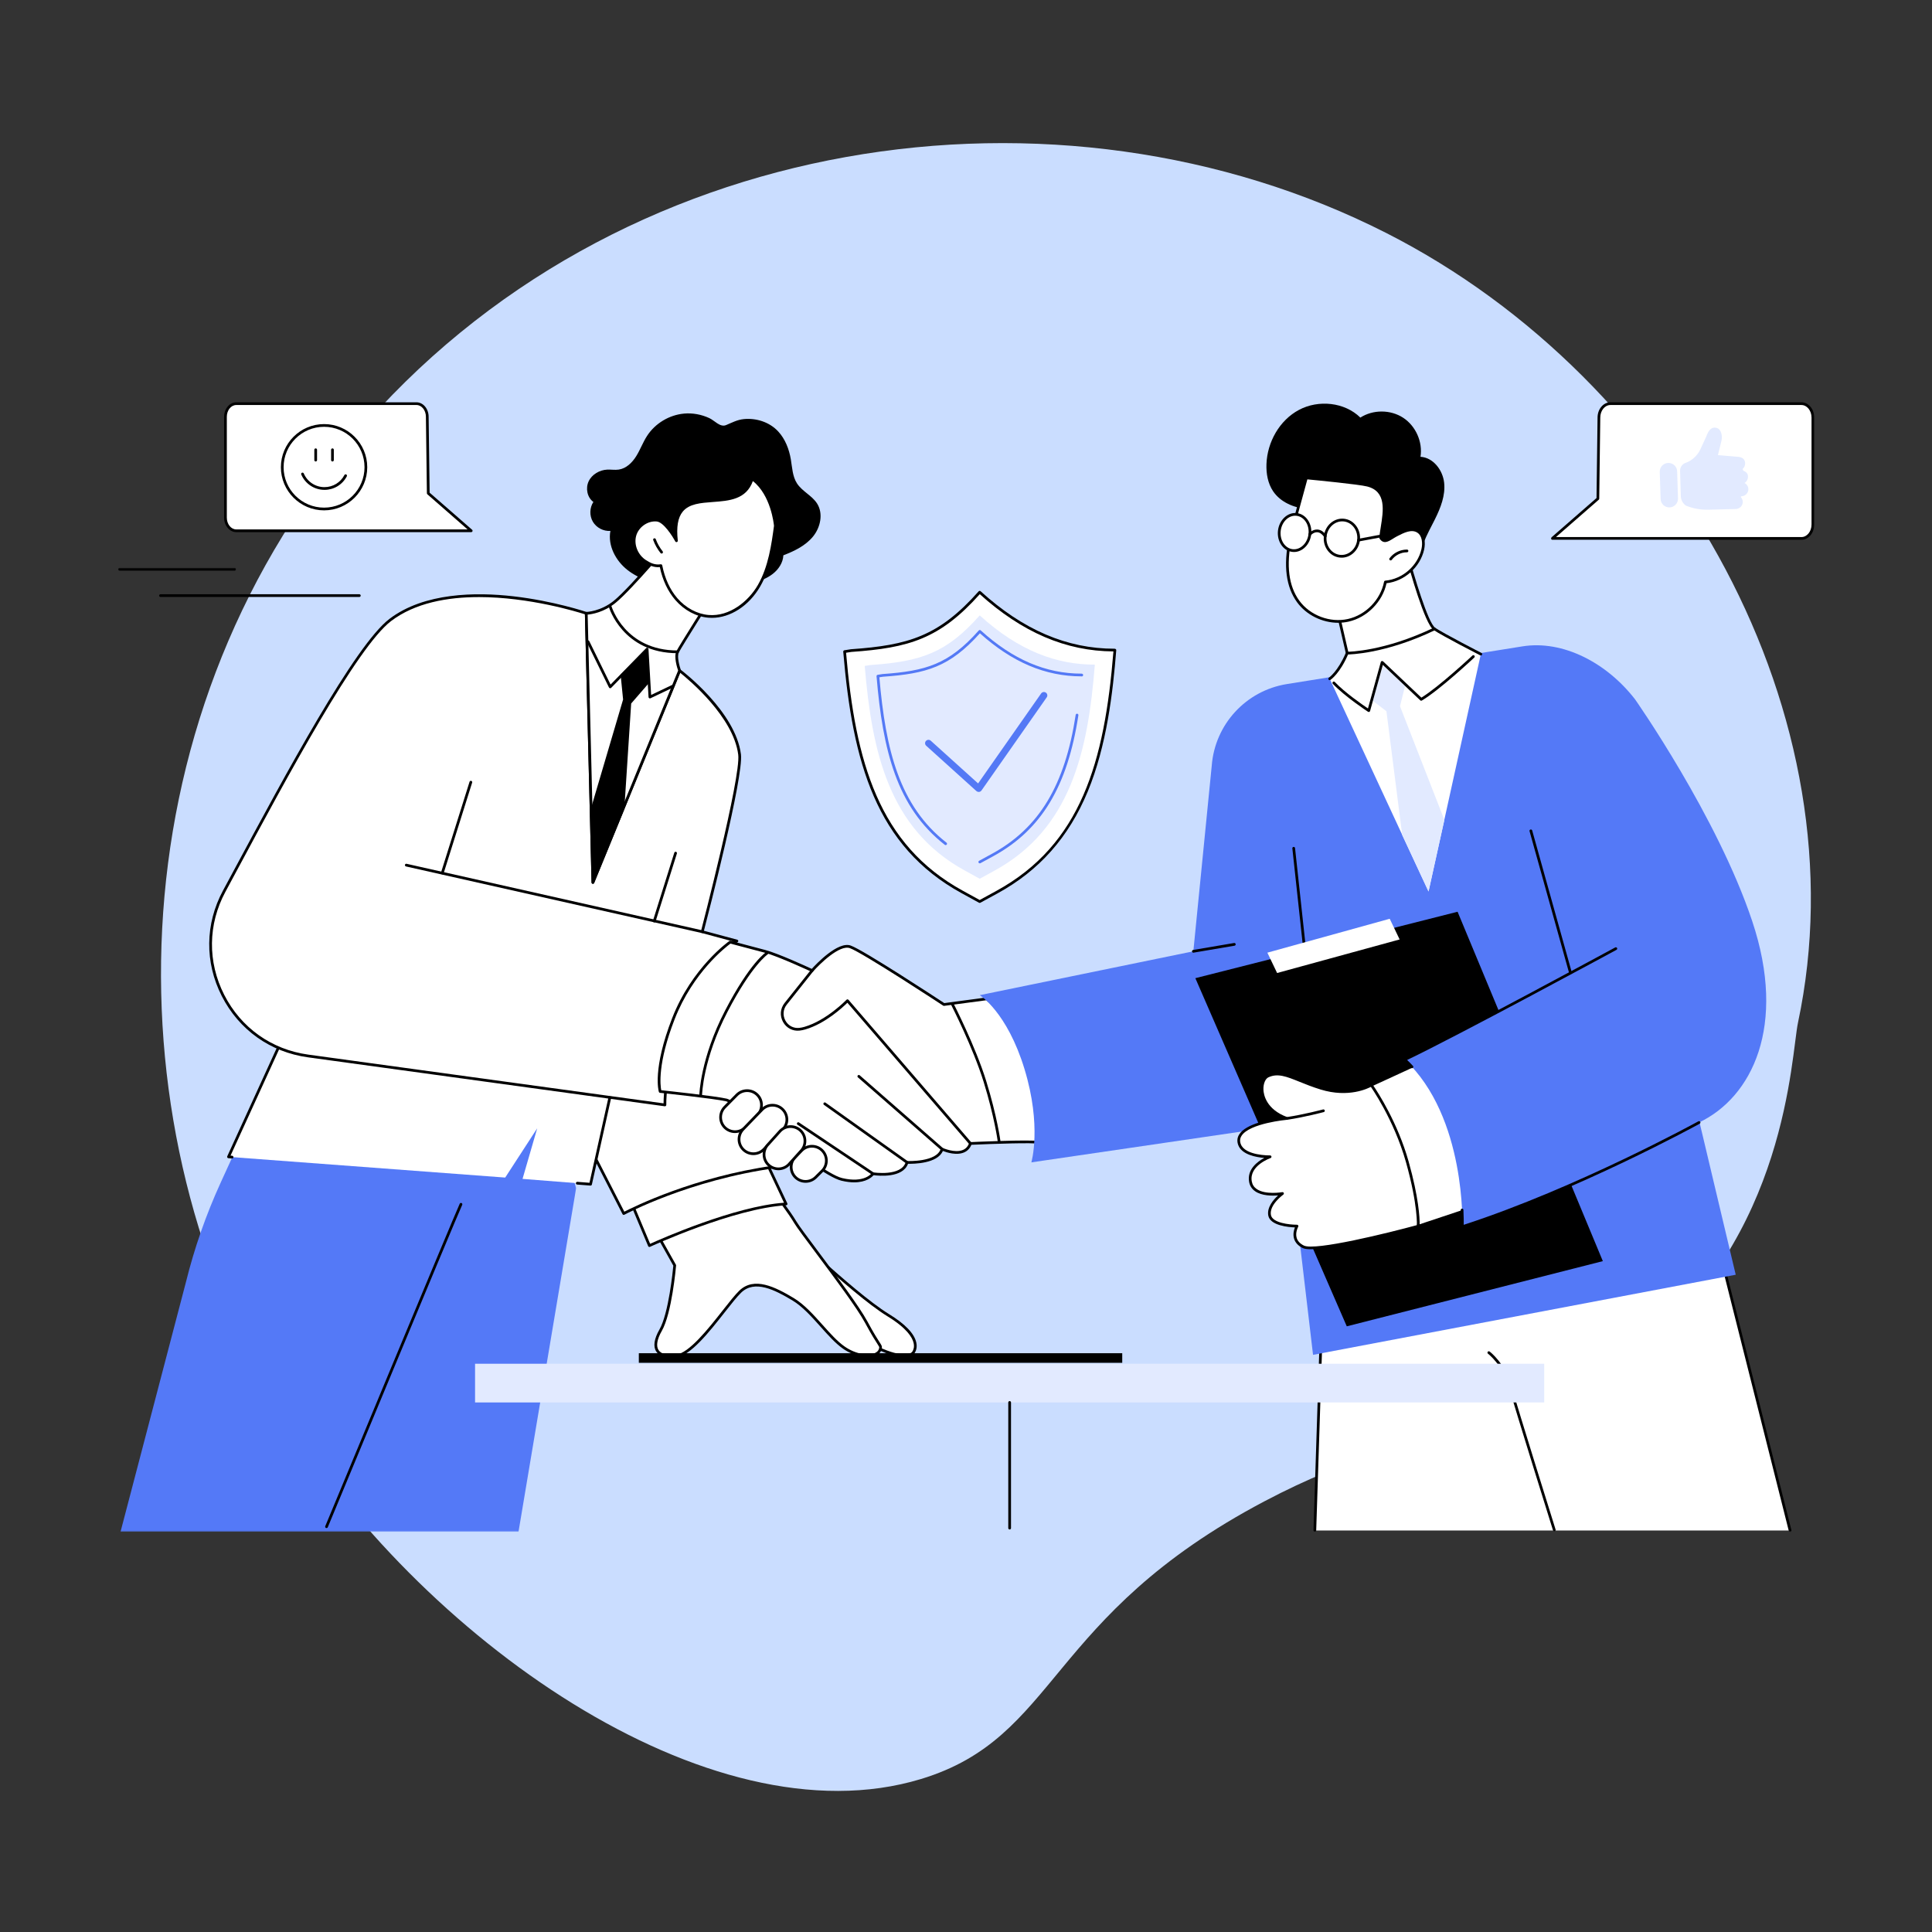 <svg width="1080" height="1080" viewBox="0 0 1080 1080" fill="none" xmlns="http://www.w3.org/2000/svg">
<rect x="0" y="0" width="1080" height="1080" fill="#333333" stroke="none"/>
<path d="M706.946 839.176C584.503 903.728 591.878 971.124 514.811 994.489C396.222 1030.43 233.779 914.791 156.686 788.411C62.269 633.63 61.217 405.895 198.191 244.046C344.066 71.687 592.707 37.603 774.915 130.239C937.618 212.963 1041.24 401.635 1005.09 571.65C1001.18 590.077 999.071 691.728 915.529 756.702C846.483 810.406 804.003 788.01 706.946 839.176Z" fill="#CADDFF"/>
<mask id="mask0_509_2638" style="mask-type:luminance" maskUnits="userSpaceOnUse" x="66" y="602" width="257" height="255">
<path d="M66.664 602.667H322.664V856.344H66.664V602.667Z" fill="white"/>
</mask>
<g mask="url(#mask0_509_2638)">
<path d="M322.055 664.203L289.852 856.255H67.383L103.909 716.823C108.643 697.698 115.148 679.062 123.336 661.146L145.039 613.667L304.805 603.328L322.049 664.203H322.055Z" fill="#5479F7"/>
</g>
<path d="M182.525 854.203C182.431 854.203 182.327 854.182 182.233 854.14C181.848 853.984 181.665 853.536 181.822 853.151C182.535 851.432 253.322 680.843 256.993 672.885C257.17 672.505 257.624 672.338 258.004 672.515C258.384 672.692 258.551 673.14 258.379 673.52C254.717 681.447 183.947 852.005 183.233 853.729C183.113 854.02 182.827 854.197 182.53 854.197L182.525 854.203Z" fill="black"/>
<path d="M451.193 698.438C452.484 698.396 479.958 725.031 496.604 735.25C513.25 745.469 512.677 752.839 510.656 755.927C508.495 759.24 498.198 758.813 483.292 749.401C468.385 739.984 451.188 698.438 451.188 698.438H451.193Z" fill="white"/>
<path d="M505.427 758.604C500.308 758.604 492.433 756.078 482.891 750.052C467.953 740.614 451.203 700.442 450.495 698.734C450.401 698.505 450.422 698.244 450.558 698.036C450.698 697.828 450.922 697.698 451.172 697.692C451.834 697.703 452.443 698.14 460.558 705.328C470.089 713.765 486.042 727.88 497 734.614C505.964 740.109 511.078 745.437 512.198 750.442C512.86 753.369 511.917 755.406 511.292 756.354C510.344 757.802 508.328 758.609 505.422 758.609L505.427 758.604ZM453.005 700.724C457.031 709.911 471.308 740.932 483.703 748.76C497.906 757.729 508.115 758.442 510.026 755.51C510.625 754.593 511.229 753.026 510.719 750.755C510.016 747.604 506.917 742.463 496.214 735.89C485.136 729.093 469.12 714.916 459.552 706.448C457.058 704.239 454.646 702.104 453.005 700.718V700.724Z" fill="black"/>
<path d="M377.169 707.365C377.169 707.365 374.867 733.88 369.289 743.604C363.706 753.328 366.826 759.109 377.826 758.036C388.82 756.958 405.914 729.651 413.768 722.057C421.622 714.464 432.82 719.995 443.315 726.286C453.805 732.573 462.612 746.953 471.633 753.286C480.648 759.62 491.622 759.224 492.221 753.38C492.372 751.922 491.174 751.984 484.154 738.979C477.133 725.969 448.435 689.734 444.555 683.24C440.674 676.745 433.112 667.094 433.112 667.094L364.805 685.365L377.164 707.365H377.169Z" fill="white"/>
<path d="M375.355 758.922C370.22 758.922 367.897 757.135 366.845 755.505C365.017 752.687 365.637 748.443 368.631 743.224C373.788 734.229 376.152 710.151 376.397 707.526L364.152 685.729C364.038 685.526 364.022 685.276 364.116 685.062C364.204 684.849 364.397 684.682 364.621 684.625L432.928 666.349C433.225 666.266 433.532 666.375 433.725 666.62C433.798 666.714 441.355 676.385 445.22 682.844C446.657 685.25 451.715 692.016 457.569 699.854C467.756 713.479 480.423 730.432 484.835 738.609C488.548 745.484 490.621 748.682 491.736 750.401C492.772 752.01 493.09 752.495 492.991 753.448C492.798 755.365 491.652 756.854 489.684 757.75C485.121 759.828 477.35 758.208 471.204 753.896C467.043 750.969 463.012 746.469 458.751 741.698C453.746 736.094 448.569 730.297 442.939 726.927C433.053 721 421.871 715.292 414.314 722.599C411.986 724.849 408.84 728.849 405.194 733.484C396.611 744.406 385.918 758 377.913 758.781C376.996 758.875 376.147 758.911 375.361 758.911L375.355 758.922ZM365.96 685.844L377.84 706.99C377.918 707.12 377.949 707.276 377.934 707.427C377.84 708.516 375.553 734.224 369.954 743.984C367.298 748.609 366.652 752.406 368.126 754.682C369.532 756.859 372.866 757.755 377.762 757.276C385.126 756.557 396.032 742.682 403.991 732.552C407.673 727.875 410.85 723.833 413.251 721.51C421.579 713.453 433.345 719.417 443.715 725.63C449.543 729.13 454.803 735.005 459.887 740.693C464.09 745.396 468.059 749.839 472.079 752.661C478.501 757.172 485.621 757.943 489.053 756.38C490.522 755.708 491.34 754.677 491.486 753.302C491.527 752.917 491.449 752.766 490.46 751.24C489.34 749.505 487.241 746.271 483.506 739.339C479.142 731.26 466.506 714.359 456.361 700.771C450.236 692.578 445.397 686.104 443.923 683.635C440.553 677.995 434.298 669.844 432.845 667.958L365.975 685.849L365.96 685.844Z" fill="black"/>
<path d="M363.029 696.308C363.029 696.308 409.591 674.714 439.435 673.016L427.44 647.573L352.258 670.594L363.023 696.308H363.029Z" fill="white"/>
<path d="M363.023 697.068C362.929 697.068 362.841 697.052 362.752 697.016C362.559 696.938 362.408 696.792 362.325 696.599L351.559 670.886C351.476 670.693 351.481 670.464 351.57 670.271C351.658 670.073 351.83 669.932 352.033 669.865L427.216 646.844C427.57 646.729 427.96 646.901 428.122 647.245L440.117 672.693C440.226 672.917 440.21 673.182 440.08 673.406C439.95 673.62 439.726 673.761 439.471 673.771C410.106 675.443 363.804 696.776 363.341 696.99C363.236 697.037 363.132 697.063 363.018 697.063L363.023 697.068ZM353.278 671.078L363.424 695.292C369.361 692.604 410.632 674.328 438.263 672.334L427.028 648.495L353.278 671.078Z" fill="black"/>
<path d="M348.664 678.375C348.664 678.375 384.435 658.948 433.742 652.177L359.138 521.141L276.836 538.12L348.664 678.375Z" fill="white"/>
<path d="M348.668 679.136C348.59 679.136 348.522 679.12 348.444 679.099C348.246 679.037 348.085 678.901 347.991 678.719L276.163 538.464C276.053 538.25 276.048 538 276.158 537.787C276.257 537.573 276.454 537.417 276.684 537.37L358.991 520.391C359.314 520.323 359.642 520.474 359.803 520.761L434.408 651.797C434.533 652.021 434.538 652.287 434.423 652.511C434.314 652.74 434.1 652.891 433.85 652.928C385.262 659.599 349.387 678.844 349.033 679.037C348.918 679.099 348.793 679.136 348.668 679.136ZM277.97 538.657L348.996 677.339C354.178 674.662 387.913 657.901 432.527 651.579L358.751 521.995L277.97 538.657Z" fill="black"/>
<path d="M343.346 602.541L330.117 661.994L292.102 659.01L300.305 630.713L282.414 658.265L127.727 646.682L177.362 538.052L343.346 602.541Z" fill="white"/>
<path d="M330.118 662.755C330.118 662.755 330.076 662.755 330.055 662.755L322.639 662.172C322.222 662.141 321.904 661.771 321.936 661.354C321.967 660.932 322.337 660.62 322.753 660.651L329.524 661.177L342.467 603.01L177.758 539.021L128.873 646.005L129.774 646.068C130.186 646.099 130.503 646.469 130.472 646.885C130.446 647.297 130.071 647.609 129.66 647.583L127.675 647.438C127.425 647.417 127.206 647.281 127.076 647.068C126.951 646.854 126.93 646.594 127.04 646.365L176.67 537.74C176.837 537.37 177.258 537.198 177.639 537.344L343.628 601.833C343.977 601.969 344.175 602.339 344.097 602.708L330.863 662.161C330.79 662.51 330.477 662.755 330.123 662.755H330.118Z" fill="black"/>
<path d="M411.941 526.052C411.941 526.052 396.071 534.058 384.238 560.282C377.04 576.224 371.477 605.579 371.696 617.662L172.227 590.292C128.727 584.323 104.524 536.802 125.337 498.162C154.102 444.761 197.566 362.204 218.165 346.563C255.43 318.261 327.722 342.839 327.722 342.839L331.446 493.282L379.894 374.865C379.894 374.865 410.446 397.954 413.43 421.782C415.045 434.688 392.566 520.834 392.566 520.834L411.946 526.047L411.941 526.052Z" fill="white"/>
<path d="M371.696 618.422C371.66 618.422 371.623 618.422 371.592 618.416L172.129 591.047C151.134 588.166 133.582 575.687 123.972 556.802C114.379 537.932 114.629 516.432 124.665 497.807C126.634 494.135 128.686 490.338 130.785 486.427C159.311 433.338 198.389 360.63 217.702 345.963C237.155 331.192 266.123 330.948 287.004 333.338C309.556 335.927 327.785 342.067 327.967 342.125C328.269 342.229 328.472 342.505 328.483 342.828L332.118 489.64L379.191 374.583C379.28 374.364 379.467 374.203 379.696 374.14C379.92 374.078 380.165 374.119 380.358 374.265C381.618 375.213 411.202 397.823 414.191 421.692C415.743 434.109 395.821 511.354 393.493 520.302L412.144 525.317C412.446 525.401 412.67 525.661 412.702 525.968C412.728 526.286 412.571 526.583 412.29 526.724C412.134 526.802 396.504 534.948 384.931 560.583C378.061 575.807 372.233 605.172 372.462 617.635C372.462 617.859 372.373 618.073 372.207 618.218C372.061 618.343 371.884 618.411 371.702 618.411L371.696 618.422ZM267.722 333.771C250.118 333.771 232.009 337.005 218.623 347.172C199.571 361.64 160.592 434.177 132.129 487.14C130.024 491.057 127.978 494.854 126.009 498.526C116.212 516.708 115.967 537.698 125.337 556.114C134.712 574.541 151.837 586.724 172.337 589.536L370.936 616.786C370.962 603.495 376.639 575.276 383.545 559.974C393.295 538.375 405.613 529.088 409.993 526.323L392.368 521.578C391.967 521.468 391.728 521.057 391.827 520.651C392.056 519.791 414.259 434.5 412.675 421.885C410.035 400.765 384.988 379.89 380.212 376.088L332.149 493.573C332.014 493.906 331.66 494.099 331.306 494.031C330.952 493.963 330.691 493.661 330.681 493.302L326.967 343.39C322.978 342.104 295.998 333.765 267.717 333.765L267.722 333.771Z" fill="black"/>
<path d="M392.569 521.599C392.517 521.599 392.454 521.599 392.402 521.583L226.944 484.349C226.532 484.25 226.277 483.849 226.371 483.437C226.459 483.031 226.866 482.776 227.277 482.864L392.736 520.099C393.147 520.187 393.402 520.599 393.308 521.005C393.236 521.359 392.918 521.599 392.569 521.599Z" fill="black"/>
<path d="M247.243 488.782C247.165 488.782 247.087 488.771 247.019 488.745C246.618 488.62 246.394 488.193 246.519 487.797L262.488 437.011C262.613 436.615 263.035 436.386 263.441 436.511C263.837 436.636 264.061 437.063 263.936 437.464L247.967 488.25C247.868 488.573 247.566 488.782 247.243 488.782Z" fill="black"/>
<path d="M365.735 515.641C365.662 515.641 365.589 515.631 365.511 515.605C365.115 515.48 364.886 515.053 365.011 514.657L376.938 476.672C377.063 476.271 377.485 476.047 377.886 476.172C378.287 476.297 378.511 476.724 378.386 477.12L366.464 515.105C366.36 515.433 366.058 515.641 365.735 515.641Z" fill="black"/>
<path d="M382.35 231.208C374.068 231.958 366.235 236.688 361.714 243.662C359.397 247.24 357.938 251.323 355.688 254.948C353.443 258.578 350.089 261.891 345.86 262.505C343.74 262.813 341.584 262.422 339.454 262.516C335.162 262.719 330.917 265.156 329.074 269.031C327.23 272.901 328.23 278.078 331.704 280.594C329.568 283.833 329.449 288.297 331.417 291.646C333.381 294.995 337.339 297.063 341.214 296.781C339.683 304.99 344.178 313.464 350.756 318.62C357.329 323.781 365.662 326.151 373.886 327.615C389.485 330.396 405.746 330.313 420.954 325.901C424.886 324.76 428.808 323.297 432.032 320.771C435.251 318.25 437.714 314.516 437.907 310.422C444.084 308.052 450.292 305.052 454.48 299.932C458.667 294.813 460.303 287.104 456.777 281.51C453.923 276.99 448.402 274.698 445.511 270.208C442.996 266.307 442.86 261.406 442.089 256.828C441.121 251.109 438.959 245.443 435.011 241.172C430.204 235.969 422.808 233.599 415.834 234.276C412.042 234.646 409.261 236.234 405.855 237.635C402.548 238.995 399.506 235.125 396.558 233.745C392.152 231.688 387.204 230.76 382.35 231.198V231.208Z" fill="black"/>
<path d="M327.727 342.844C327.727 342.844 335.872 342.724 343.643 336.401C353.565 328.323 381.435 294.87 381.435 294.87L399.503 330.969C399.503 330.969 380.336 361.287 378.784 364.381C377.237 367.474 379.898 374.87 379.898 374.87L331.451 493.287L327.727 342.844Z" fill="white"/>
<path d="M331.445 494.047C331.398 494.047 331.357 494.047 331.31 494.037C330.956 493.969 330.701 493.667 330.685 493.308L326.961 342.865C326.961 342.662 327.034 342.464 327.174 342.318C327.32 342.167 327.508 342.084 327.711 342.084C327.789 342.084 335.701 341.886 343.159 335.808C352.914 327.87 380.57 294.714 380.846 294.375C381.013 294.177 381.258 294.073 381.518 294.11C381.773 294.141 381.997 294.292 382.112 294.526L400.18 330.625C400.299 330.865 400.289 331.151 400.143 331.375C399.956 331.677 380.977 361.688 379.466 364.719C378.31 367.016 379.898 372.636 380.612 374.615C380.674 374.792 380.669 374.985 380.596 375.162L332.154 493.578C332.034 493.87 331.758 494.047 331.451 494.047H331.445ZM328.503 343.563L332.117 489.641L379.076 374.849C378.549 373.313 376.576 367.084 378.102 364.042C379.576 361.094 396.357 334.526 398.633 330.927L381.279 296.245C376.69 301.719 353.201 329.599 344.117 336.99C337.529 342.355 330.753 343.37 328.503 343.563Z" fill="black"/>
<path d="M341.102 339.104C341.102 339.104 348.326 364.381 378.779 364.381L341.102 339.104Z" fill="white"/>
<path d="M378.779 365.14C348.107 365.14 340.441 339.573 340.373 339.312C340.258 338.906 340.493 338.489 340.894 338.375C341.3 338.26 341.722 338.495 341.831 338.896C341.904 339.146 349.284 363.62 378.779 363.62C379.201 363.62 379.54 363.958 379.54 364.38C379.54 364.802 379.201 365.14 378.779 365.14Z" fill="black"/>
<path d="M363.3 390.411C363.159 390.411 363.029 390.375 362.915 390.307C362.691 390.177 362.555 389.948 362.54 389.693L361.086 364.594L341.649 384.505C341.477 384.682 341.227 384.766 340.982 384.724C340.737 384.682 340.534 384.526 340.42 384.307L328.029 359.036C327.847 358.661 328.003 358.203 328.383 358.021C328.758 357.833 329.211 357.989 329.399 358.37L341.31 382.677L361.201 362.302C361.409 362.088 361.732 362.016 362.008 362.12C362.29 362.229 362.482 362.489 362.503 362.786L363.987 388.474L375.722 382.885C376.102 382.698 376.555 382.864 376.737 383.239C376.915 383.62 376.753 384.073 376.383 384.255L363.623 390.333C363.524 390.38 363.409 390.411 363.3 390.411Z" fill="black"/>
<path d="M347.706 377.406L349.081 391.115L331.133 451.932L331.643 491.75L348.242 451.932L352.076 392.979L362.039 381.49L361.273 364.391L347.706 377.406Z" fill="black"/>
<path d="M331.646 492.511C331.599 492.511 331.552 492.511 331.505 492.5C331.146 492.427 330.891 492.125 330.885 491.761L330.375 451.943C330.375 451.865 330.385 451.797 330.406 451.719L348.312 391.037L346.958 377.474C346.932 377.245 347.016 377.011 347.188 376.855L360.75 363.834C360.964 363.625 361.286 363.563 361.557 363.672C361.839 363.787 362.021 364.047 362.036 364.344L362.802 381.443C362.807 381.636 362.74 381.828 362.62 381.974L352.828 393.266L349.01 451.974C349.01 452.058 348.99 452.141 348.953 452.214L332.354 492.037C332.234 492.318 331.953 492.506 331.651 492.506L331.646 492.511ZM331.896 452.037L332.359 488.063L347.495 451.761L351.318 392.922C351.328 392.756 351.396 392.605 351.5 392.474L361.26 381.214L360.583 366.094L348.5 377.693L349.839 391.037C349.849 391.131 349.839 391.23 349.807 391.328L331.891 452.037H331.896Z" fill="black"/>
<path d="M369.465 316.193C370.788 323.016 373.538 329.667 378.09 334.927C382.642 340.188 389.1 343.953 396.027 344.542C407.631 345.526 418.501 337.49 424.314 327.417C430.121 317.339 431.881 305.5 433.434 293.974C433.434 293.974 432.038 275.896 420.475 267.683C413.006 292.042 373.944 265.037 378.147 302.282C378.147 302.282 372.256 291.219 367.194 290.75C361.72 290.245 356.251 294.157 354.866 299.469C353.48 304.776 356.064 310.761 360.689 313.735C363.298 315.417 365.887 316.703 369.47 316.193H369.465Z" fill="white"/>
<path d="M397.946 345.381C397.285 345.381 396.623 345.349 395.962 345.297C389.176 344.719 382.446 341.125 377.514 335.417C373.353 330.61 370.363 324.261 368.853 317.026C365.217 317.329 362.524 315.829 360.274 314.37C355.274 311.151 352.686 304.808 354.134 299.282C355.608 293.625 361.498 289.464 367.269 289.995C370.988 290.339 374.936 295.636 377.123 299.058C376.821 292.73 377.946 288.115 380.535 284.99C384.561 280.131 391.592 279.61 398.389 279.11C407.754 278.417 416.592 277.766 419.754 267.464C419.821 267.23 420.004 267.047 420.233 266.964C420.467 266.886 420.722 266.922 420.915 267.068C432.639 275.386 434.134 293.157 434.196 293.912C434.196 293.964 434.196 294.021 434.196 294.073C432.811 304.381 431.087 317.209 424.983 327.787C418.712 338.651 408.28 345.381 397.962 345.381H397.946ZM369.462 315.433C369.816 315.433 370.139 315.688 370.202 316.053C371.613 323.313 374.54 329.667 378.655 334.428C383.332 339.829 389.686 343.235 396.087 343.782C407.868 344.776 418.426 336.094 423.649 327.037C429.592 316.74 431.295 304.12 432.665 293.954C432.551 292.714 430.879 276.808 420.858 268.922C417.134 279.25 407.655 279.948 398.488 280.625C391.712 281.125 385.306 281.599 381.691 285.959C378.946 289.266 378.035 294.579 378.894 302.193C378.936 302.558 378.712 302.896 378.368 303.011C378.019 303.115 377.639 302.959 377.467 302.641C375.884 299.662 370.926 291.86 367.113 291.511C362.04 291.032 356.884 294.698 355.587 299.662C354.306 304.568 356.613 310.219 361.082 313.094C363.853 314.875 366.191 315.891 369.342 315.438C369.379 315.438 369.415 315.433 369.446 315.433H369.462Z" fill="black"/>
<path d="M369.842 309.437C369.613 309.437 369.394 309.343 369.248 309.151C367.503 306.968 366.128 304.541 365.159 301.921C365.008 301.531 365.212 301.088 365.602 300.948C366.003 300.796 366.435 301 366.576 301.39C367.493 303.859 368.79 306.151 370.43 308.208C370.691 308.536 370.639 309.015 370.31 309.276C370.175 309.39 369.998 309.442 369.837 309.442L369.842 309.437Z" fill="black"/>
<path d="M551.471 558.359L527.68 561.526C527.68 561.526 482.726 531.937 475.325 529.291C467.924 526.646 453.992 542.541 453.992 542.541C453.992 542.541 435.523 533.901 427.591 531.791C419.664 529.677 408.164 526.646 408.164 526.646C408.164 526.646 387.544 540.916 376.435 569.453C365.331 597.984 369.029 610.146 369.029 610.146C369.029 610.146 399.169 613.317 406.049 614.901C412.924 616.484 457.346 656.119 470.565 659.291C483.784 662.463 488.013 656.119 488.013 656.119C488.013 656.119 504.409 658.765 507.049 649.781C507.049 649.781 524.185 650.635 526.617 642.385C526.617 642.385 539.305 648.198 542.476 639.213C542.476 639.213 576.857 637.625 581.086 638.682C585.315 639.739 577.914 576.328 551.471 558.364V558.359Z" fill="white"/>
<path d="M477.492 660.942C475.461 660.942 473.107 660.682 470.388 660.026C462.575 658.151 444.794 644.354 429.107 632.177C418.57 623.994 408.612 616.27 405.878 615.635C399.128 614.083 369.253 610.927 368.956 610.895C368.648 610.864 368.393 610.651 368.305 610.359C368.154 609.854 364.659 597.625 375.726 569.171C386.789 540.75 407.523 526.166 407.732 526.02C407.914 525.895 408.143 525.854 408.357 525.911C408.357 525.911 419.851 528.937 427.784 531.052C435.044 532.989 450.7 540.177 453.794 541.614C456.154 539.01 468.398 526 475.575 528.578C482.784 531.145 523.95 558.166 527.852 560.739L551.367 557.604C551.549 557.578 551.742 557.619 551.893 557.729C577.128 574.875 585.185 632.312 582.409 638.51C581.93 639.588 581.133 639.479 580.898 639.421C577.685 638.619 555.003 639.401 543.013 639.947C542.174 641.984 540.784 643.427 538.872 644.234C534.638 646.026 529.075 644.182 527.06 643.39C524.039 650.536 510.602 650.625 507.591 650.557C504.586 658.692 491.039 657.296 488.336 656.932C487.398 658.02 484.263 660.942 477.487 660.942H477.492ZM369.648 609.442C373.846 609.89 399.805 612.682 406.221 614.156C409.284 614.864 418.445 621.974 430.039 630.979C444.836 642.458 463.253 656.75 470.742 658.546C483.216 661.541 487.226 655.932 487.388 655.692C487.555 655.447 487.841 655.317 488.133 655.369C488.289 655.39 503.898 657.796 506.32 649.562C506.419 649.224 506.742 648.994 507.086 649.015C507.247 649.026 523.659 649.744 525.883 642.161C525.945 641.947 526.096 641.776 526.299 641.687C526.503 641.599 526.737 641.599 526.93 641.687C526.997 641.718 533.747 644.76 538.279 642.833C539.93 642.135 541.101 640.828 541.758 638.958C541.862 638.666 542.133 638.463 542.445 638.453C543.825 638.385 575.893 636.921 581.034 637.895C581.466 637.026 581.753 633.119 580.81 625.401C578.534 606.77 569.763 571.953 551.284 559.151L527.773 562.286C527.596 562.312 527.414 562.27 527.258 562.166C526.805 561.869 482.299 532.599 475.065 530.015C469.378 527.984 458.331 538.734 454.555 543.052C454.336 543.307 453.966 543.385 453.664 543.234C453.482 543.145 435.169 534.604 427.393 532.531C420.273 530.635 410.294 528 408.315 527.484C405.82 529.317 387.331 543.557 377.138 569.739C367.45 594.63 369.133 606.963 369.643 609.458L369.648 609.442Z" fill="black"/>
<path d="M558.498 638.709C558.123 638.709 557.794 638.427 557.742 638.047C557.727 637.912 555.883 624.25 549.878 604.839C543.867 585.412 531.758 561.823 531.633 561.589C531.44 561.214 531.581 560.755 531.956 560.568C532.331 560.37 532.789 560.516 532.982 560.891C533.102 561.13 545.279 584.839 551.326 604.386C557.373 623.938 559.227 637.709 559.248 637.849C559.3 638.261 559.008 638.641 558.591 638.703C558.555 638.703 558.529 638.709 558.492 638.709H558.498Z" fill="black"/>
<path d="M391.698 612.896H391.688C391.266 612.89 390.932 612.536 390.938 612.12C390.938 611.922 391.464 591.562 405.37 564.828C419.297 538.073 428.109 532.323 428.474 532.094C428.833 531.87 429.302 531.974 429.521 532.328C429.745 532.687 429.641 533.156 429.281 533.375C429.203 533.427 420.396 539.245 406.719 565.521C392.969 591.943 392.458 611.943 392.453 612.14C392.448 612.557 392.109 612.89 391.693 612.89L391.698 612.896Z" fill="black"/>
<path d="M542.483 639.969C542.264 639.969 542.05 639.88 541.905 639.703L473.691 560.536C471.212 562.995 461.384 572.198 450.149 575.469C449.035 575.786 447.962 576.005 446.946 576.114C443.139 576.526 439.597 574.672 437.722 571.281C435.816 567.828 436.144 563.765 438.576 560.682L453.384 542.068C453.649 541.739 454.123 541.687 454.457 541.943C454.78 542.203 454.842 542.677 454.582 543.01L439.774 561.63C437.733 564.219 437.451 567.635 439.061 570.547C440.628 573.39 443.592 574.937 446.79 574.599C447.717 574.505 448.707 574.302 449.727 574.005C462.071 570.411 473.076 559.005 473.186 558.885C473.337 558.729 473.566 558.64 473.759 558.646C473.972 558.646 474.175 558.75 474.316 558.911L543.061 638.703C543.337 639.015 543.3 639.5 542.977 639.771C542.837 639.896 542.66 639.953 542.488 639.953L542.483 639.969Z" fill="black"/>
<path d="M526.62 643.136C526.443 643.136 526.26 643.079 526.12 642.948L479.583 602.256C479.266 601.974 479.229 601.5 479.51 601.183C479.792 600.86 480.266 600.829 480.588 601.11L527.125 641.802C527.437 642.079 527.474 642.558 527.193 642.875C527.047 643.047 526.833 643.136 526.625 643.136H526.62Z" fill="black"/>
<path d="M507.049 650.536C506.898 650.536 506.741 650.489 506.611 650.39L460.601 617.63C460.257 617.39 460.179 616.911 460.424 616.572C460.669 616.229 461.142 616.151 461.481 616.395L507.491 649.156C507.835 649.401 507.913 649.875 507.669 650.213C507.517 650.421 507.288 650.536 507.049 650.536Z" fill="black"/>
<path d="M488.01 656.875C487.869 656.875 487.723 656.833 487.588 656.745L445.812 628.74C445.463 628.511 445.374 628.031 445.603 627.682C445.838 627.339 446.312 627.245 446.655 627.474L488.431 655.479C488.786 655.714 488.874 656.188 488.64 656.537C488.494 656.755 488.254 656.875 488.01 656.875Z" fill="black"/>
<path d="M423.344 623.422L416.578 630.261C413.438 633.396 408.312 633.396 405.172 630.261C402.036 627.125 402.036 622 405.172 618.865L411.943 612.026C415.078 608.891 420.203 608.891 423.344 612.026C426.479 615.162 426.479 620.287 423.344 623.422Z" fill="white"/>
<path d="M410.87 633.375C408.615 633.375 406.354 632.516 404.635 630.802C402.974 629.146 402.062 626.927 402.062 624.568C402.062 622.203 402.974 619.995 404.635 618.334L411.396 611.495C413.057 609.828 415.276 608.917 417.635 608.917C419.99 608.917 422.208 609.828 423.87 611.49C425.536 613.146 426.443 615.36 426.443 617.719C426.443 620.084 425.531 622.292 423.87 623.948L417.104 630.787C415.38 632.511 413.125 633.37 410.859 633.37L410.87 633.375ZM417.641 610.443C415.682 610.443 413.849 611.198 412.474 612.568L405.714 619.407C404.344 620.776 403.583 622.615 403.583 624.568C403.583 626.521 404.339 628.354 405.708 629.724C408.557 632.568 413.188 632.568 416.036 629.724L422.797 622.886C424.167 621.516 424.922 619.683 424.922 617.729C424.922 615.776 424.167 613.938 422.797 612.568C421.422 611.198 419.589 610.443 417.635 610.443H417.641Z" fill="black"/>
<path d="M459.589 654.511L456.026 658.073C452.891 661.209 447.76 661.209 444.625 658.073C441.49 654.938 441.49 649.818 444.625 646.683L448.187 643.12C451.328 639.985 456.453 639.985 459.589 643.12C462.729 646.256 462.729 651.375 459.589 654.511Z" fill="white"/>
<path d="M450.326 661.177C447.961 661.177 445.753 660.265 444.086 658.609C440.648 655.172 440.648 649.578 444.086 646.14L447.654 642.583C451.091 639.146 456.69 639.146 460.128 642.583C463.57 646.021 463.57 651.614 460.128 655.052L456.565 658.609C454.904 660.265 452.69 661.177 450.326 661.177ZM453.888 641.526C451.935 641.526 450.102 642.281 448.727 643.651L445.164 647.208C442.315 650.052 442.315 654.682 445.164 657.526C446.534 658.901 448.372 659.656 450.326 659.656C452.279 659.656 454.117 658.901 455.487 657.526L459.055 653.974C460.424 652.599 461.18 650.765 461.18 648.812C461.18 646.859 460.424 645.026 459.055 643.651C457.68 642.281 455.846 641.526 453.888 641.526Z" fill="black"/>
<path d="M437.51 631.573L426.87 642.588C423.734 645.724 418.609 645.724 415.469 642.588C412.333 639.458 412.333 634.333 415.469 631.198L426.109 620.177C429.25 617.041 434.375 617.041 437.51 620.177C440.651 623.312 440.651 628.437 437.51 631.573Z" fill="white"/>
<path d="M421.176 645.698C418.811 645.698 416.603 644.781 414.941 643.125C411.499 639.687 411.499 634.093 414.941 630.656L425.566 619.651C427.238 617.984 429.452 617.067 431.811 617.067C434.171 617.067 436.389 617.984 438.051 619.64C441.493 623.078 441.493 628.661 438.051 632.099L427.415 643.114C425.749 644.781 423.53 645.698 421.171 645.698H421.176ZM431.816 618.583C429.947 618.583 428.082 619.291 426.655 620.713L416.025 631.718C413.171 634.578 413.171 639.203 416.014 642.047C418.863 644.89 423.488 644.89 426.342 642.047L436.967 631.036L436.983 631.026C439.827 628.182 439.827 623.552 436.983 620.708C435.556 619.281 433.691 618.578 431.816 618.578V618.583Z" fill="black"/>
<path d="M447.625 643.511L440.839 651.047C437.703 654.183 432.573 654.183 429.438 651.047C426.302 647.912 426.302 642.787 429.438 639.651L436.224 632.12C439.359 628.985 444.49 628.985 447.625 632.12C450.76 635.256 450.76 640.375 447.625 643.511Z" fill="white"/>
<path d="M435.133 654.156C432.878 654.156 430.622 653.297 428.909 651.583C427.247 649.927 426.336 647.713 426.336 645.349C426.336 642.989 427.247 640.781 428.909 639.119L435.659 631.614C439.128 628.146 444.721 628.146 448.164 631.583C449.82 633.239 450.732 635.453 450.732 637.817C450.732 640.182 449.826 642.375 448.174 644.031L441.398 651.557C439.664 653.291 437.388 654.156 435.128 654.156H435.133ZM441.93 630.526C440.06 630.526 438.19 631.239 436.768 632.656L430.013 640.161C428.607 641.562 427.857 643.39 427.857 645.354C427.857 647.312 428.607 649.14 429.982 650.51C432.826 653.354 437.461 653.354 440.31 650.51L447.065 643.005C447.065 643.005 447.081 642.989 447.091 642.979C448.466 641.604 449.221 639.771 449.221 637.817C449.221 635.864 448.466 634.031 447.091 632.656C445.721 631.286 443.799 630.526 441.93 630.526Z" fill="black"/>
<path d="M963.07 706.354L1000.68 855.562H735.008L739.857 705.141L963.07 706.354Z" fill="white"/>
<mask id="mask1_509_2638" style="mask-type:luminance" maskUnits="userSpaceOnUse" x="733" y="704" width="270" height="153">
<path d="M733.336 704H1002.67V856.344H733.336V704Z" fill="white"/>
</mask>
<g mask="url(#mask1_509_2638)">
<path d="M1000.68 856.323C1000.34 856.323 1000.03 856.089 999.94 855.745L962.477 707.11L740.597 705.901L735.763 855.584C735.753 855.995 735.414 856.323 735.003 856.323C734.998 856.323 734.987 856.323 734.982 856.323C734.56 856.313 734.232 855.959 734.242 855.537L739.097 705.12C739.112 704.709 739.451 704.386 739.857 704.386L963.071 705.594C963.414 705.594 963.716 705.834 963.8 706.172L1001.41 855.381C1001.51 855.782 1001.27 856.198 1000.86 856.297C1000.79 856.318 1000.73 856.323 1000.67 856.323H1000.68Z" fill="black"/>
</g>
<mask id="mask2_509_2638" style="mask-type:luminance" maskUnits="userSpaceOnUse" x="830" y="754" width="41" height="103">
<path d="M830.664 754.667H870.664V856.344H830.664V754.667Z" fill="white"/>
</mask>
<g mask="url(#mask2_509_2638)">
<path d="M868.867 856.021C868.544 856.021 868.242 855.813 868.143 855.485C867.929 854.808 846.976 787.849 843.492 775.318C840.08 763.047 831.882 756.787 831.799 756.73C831.46 756.48 831.393 756 831.643 755.667C831.893 755.329 832.377 755.261 832.705 755.511C833.059 755.782 841.403 762.146 844.95 774.917C848.429 787.422 869.377 854.355 869.585 855.032C869.71 855.433 869.492 855.86 869.085 855.985C869.007 856.006 868.929 856.021 868.861 856.021H868.867Z" fill="black"/>
</g>
<path d="M719.414 382.385L851.055 361.323C873.56 357.718 898.044 370.328 914.003 390.927C914.003 390.927 959.977 456.396 979.513 514.968C999.055 573.541 979.315 613.422 949.779 627.474L949.461 624.927L970.284 712.588L733.997 757.364L718.867 628.901L576.539 649.771C576.539 649.771 582.451 629.62 572.716 597.656C562.977 565.687 547.68 556.307 547.68 556.307L667.086 531.781L677.372 428.031C679.133 404.927 696.518 386.052 719.409 382.39L719.414 382.385Z" fill="#5479F7"/>
<path d="M877.982 544.833C877.648 544.833 877.346 544.614 877.247 544.276L855.029 464.64C854.914 464.239 855.154 463.817 855.56 463.703C855.961 463.593 856.383 463.828 856.497 464.234L878.716 543.864C878.831 544.27 878.591 544.692 878.19 544.802C878.122 544.822 878.049 544.833 877.987 544.833H877.982Z" fill="black"/>
<path d="M729.507 533.391C729.127 533.391 728.794 533.099 728.752 532.713L722.434 474.26C722.388 473.844 722.69 473.469 723.106 473.422C723.518 473.375 723.893 473.677 723.94 474.094L730.263 532.547C730.309 532.963 730.007 533.338 729.591 533.385C729.565 533.385 729.539 533.385 729.507 533.385V533.391Z" fill="black"/>
<path d="M667.09 532.542C666.725 532.542 666.407 532.281 666.34 531.911C666.267 531.5 666.548 531.104 666.965 531.036L689.86 527.146C690.282 527.083 690.668 527.354 690.741 527.771C690.814 528.187 690.532 528.578 690.116 528.651L667.22 532.536C667.178 532.542 667.131 532.547 667.09 532.547V532.542Z" fill="black"/>
<path d="M752.857 741.422L668.211 546.807L814.794 509.672L895.997 704.979L752.857 741.422Z" fill="black"/>
<path d="M708.469 532.547L713.911 543.916L782.406 525.156L776.859 513.599L708.469 532.547Z" fill="white"/>
<path d="M766.565 606.578C766.565 606.578 755.185 613.484 738.487 608.349C723.852 603.844 716.654 597.791 708.654 601.594C703.893 603.864 702.466 619.031 719.352 625.219C719.352 625.219 688.477 627.942 692.893 639.844C695.534 646.937 709.997 646.651 709.997 646.651C709.997 646.651 697.315 650.969 699.003 660.531C700.69 670.099 716.94 667.182 716.94 667.182C716.94 667.182 708.581 673.135 709.701 679.323C710.826 685.51 725.034 685.396 725.034 685.396C725.034 685.396 720.628 693.026 728.503 696.963C736.383 700.896 792.8 685.442 792.8 685.442C792.8 685.442 796.456 662.344 793.638 636.469C790.82 610.599 766.56 606.578 766.56 606.578H766.565Z" fill="white"/>
<path d="M732.856 698.329C730.757 698.329 729.137 698.12 728.184 697.641C725.663 696.381 724.054 694.631 723.392 692.433C722.647 689.938 723.324 687.5 723.871 686.131C720.298 686 710.002 685.141 708.97 679.459C708.132 674.87 711.949 670.537 714.46 668.245C711.111 668.516 705.345 668.516 701.621 665.917C699.778 664.636 698.647 662.865 698.257 660.657C697.022 653.672 702.955 649.313 706.757 647.282C702.179 646.912 694.189 645.495 692.184 640.105C691.392 637.974 691.58 635.959 692.736 634.131C696.564 628.089 710.298 625.61 716.382 624.797C706.08 619.886 704.871 611.834 704.752 609.329C704.564 605.396 706.002 602.016 708.335 600.907C714.163 598.131 719.585 600.329 727.09 603.355C730.434 604.704 734.22 606.235 738.715 607.615C754.866 612.579 766.069 605.99 766.179 605.922C766.33 605.829 766.517 605.792 766.694 605.823C766.944 605.865 791.564 610.235 794.408 636.381C797.199 662.058 793.601 685.323 793.564 685.558C793.517 685.855 793.304 686.094 793.017 686.167C790.981 686.724 748.455 698.323 732.856 698.323V698.329ZM725.054 684.631C725.319 684.631 725.569 684.771 725.705 685.006C725.84 685.235 725.84 685.526 725.705 685.766C725.689 685.792 723.923 688.938 724.851 692C725.382 693.776 726.731 695.209 728.861 696.271C735.043 699.365 776.158 689.193 792.132 684.834C792.627 681.375 795.444 659.969 792.892 636.542C790.335 612.985 769.288 607.901 766.699 607.365C764.851 608.396 753.913 613.875 738.267 609.058C733.71 607.657 729.887 606.115 726.517 604.756C719.106 601.761 714.21 599.787 708.986 602.266C707.507 602.974 706.101 605.594 706.272 609.245C706.382 611.719 707.689 620.12 719.616 624.495C719.949 624.62 720.158 624.954 720.111 625.308C720.059 625.657 719.778 625.933 719.418 625.969C719.21 625.985 698.47 627.896 694.022 634.938C693.116 636.37 692.981 637.886 693.611 639.573C696.028 646.089 709.845 645.886 709.986 645.886H709.996C710.366 645.886 710.679 646.146 710.746 646.516C710.809 646.886 710.595 647.245 710.241 647.365C710.121 647.407 698.189 651.594 699.746 660.391C700.069 662.209 700.965 663.61 702.481 664.667C707.361 668.068 716.71 666.438 716.798 666.422C717.147 666.365 717.496 666.547 717.632 666.875C717.767 667.198 717.663 667.579 717.377 667.787C717.298 667.849 709.418 673.542 710.449 679.172C711.262 683.662 720.944 684.625 724.851 684.625C724.913 684.625 724.955 684.625 725.038 684.625L725.054 684.631Z" fill="black"/>
<path d="M719.352 625.979C718.983 625.979 718.654 625.708 718.602 625.333C718.54 624.916 718.826 624.531 719.243 624.469C729.019 623.01 739.503 620.213 739.608 620.192C740.014 620.083 740.43 620.323 740.545 620.724C740.649 621.13 740.41 621.547 740.009 621.656C739.899 621.687 729.331 624.505 719.477 625.974C719.441 625.974 719.399 625.979 719.363 625.979H719.352Z" fill="black"/>
<path d="M818.753 676.807C818.008 659.635 813.659 620.708 790.299 595.661L766.57 606.583C766.57 606.583 779.789 624.958 786.685 649.458C793.586 673.963 792.82 685.448 792.82 685.448L818.758 676.812L818.753 676.807Z" fill="white"/>
<path d="M792.806 686.204C792.639 686.204 792.478 686.152 792.342 686.042C792.144 685.891 792.035 685.646 792.045 685.391C792.056 685.277 792.712 673.709 785.946 649.657C779.165 625.563 766.077 607.193 765.946 607.016C765.816 606.834 765.774 606.599 765.827 606.381C765.889 606.162 766.035 605.98 766.243 605.881L789.972 594.959C790.269 594.823 790.623 594.886 790.847 595.131C814.629 620.636 818.811 660.719 819.509 676.766C819.519 677.105 819.311 677.412 818.993 677.516L793.05 686.157C792.972 686.183 792.889 686.198 792.816 686.198L792.806 686.204ZM767.707 606.886C770.238 610.61 781.337 627.662 787.415 649.245C793.144 669.62 793.618 680.943 793.597 684.375L817.962 676.261C817.207 660.105 812.946 621.428 790.113 596.573L767.707 606.886Z" fill="black"/>
<path d="M903.271 530.292C903.271 530.292 812.849 579.297 785.266 592.318C819.745 624.479 817.448 685.735 817.448 685.735C881.792 664.953 949.776 627.495 949.776 627.495L903.271 530.297V530.292Z" fill="#5479F7"/>
<path d="M789.299 597.146C789.091 597.146 788.893 597.063 788.742 596.901C787.461 595.5 786.117 594.146 784.747 592.875C784.565 592.703 784.476 592.453 784.518 592.203C784.56 591.953 784.716 591.74 784.945 591.636C812.2 578.776 902.008 530.12 902.909 529.631C903.278 529.427 903.742 529.563 903.935 529.933C904.138 530.297 904.002 530.761 903.633 530.959C902.742 531.443 815.008 578.969 786.596 592.526C787.716 593.599 788.81 594.719 789.867 595.875C790.148 596.183 790.127 596.662 789.82 596.948C789.669 597.078 789.487 597.151 789.304 597.151L789.299 597.146Z" fill="black"/>
<path d="M817.449 686.49C817.287 686.49 817.121 686.438 816.991 686.334C816.793 686.188 816.683 685.948 816.688 685.698C816.688 685.662 816.813 682.131 816.548 676.438C816.527 676.016 816.85 675.662 817.272 675.641C817.694 675.604 818.048 675.943 818.069 676.365C818.251 680.292 818.251 683.198 818.235 684.677C881.475 664.094 948.735 627.198 949.407 626.823C949.777 626.62 950.241 626.75 950.444 627.12C950.647 627.49 950.517 627.948 950.147 628.151C949.47 628.526 881.36 665.886 817.688 686.453C817.61 686.479 817.532 686.49 817.454 686.49H817.449Z" fill="black"/>
<path d="M827.794 365.667L798.56 498.354L743.315 379.453C743.315 379.453 748.492 376.011 753.081 365.099L742.82 320.615L786.701 310.745C786.701 310.745 796.685 348.131 801.857 351.573C807.029 355.016 827.794 365.672 827.794 365.672V365.667Z" fill="white"/>
<path d="M743.309 380.209C743.064 380.209 742.825 380.089 742.674 379.87C742.445 379.516 742.538 379.047 742.882 378.818C742.929 378.782 747.866 375.37 752.283 365.021L742.075 320.777C742.028 320.584 742.064 320.375 742.169 320.204C742.278 320.032 742.45 319.912 742.643 319.865L786.523 309.99C786.919 309.902 787.314 310.141 787.424 310.537C790.179 320.855 798.226 348.235 802.273 350.933C807.351 354.318 827.924 364.886 828.132 364.985C828.507 365.172 828.658 365.631 828.46 366.006C828.268 366.381 827.814 366.527 827.439 366.334C826.59 365.896 806.57 355.62 801.429 352.188C796.408 348.849 787.809 317.797 786.148 311.631L743.731 321.178L753.82 364.912C753.856 365.068 753.846 365.235 753.778 365.375C749.143 376.37 743.945 379.922 743.731 380.068C743.601 380.152 743.46 380.193 743.309 380.193V380.209Z" fill="black"/>
<path d="M753.078 365.088C753.078 365.088 773.12 365.343 801.854 351.567L753.078 365.088Z" fill="white"/>
<path d="M753.115 365.848H753.073C752.651 365.848 752.318 365.5 752.328 365.078C752.328 364.661 752.672 364.333 753.089 364.333H753.136C754.11 364.333 773.886 364.14 801.531 350.885C801.912 350.697 802.365 350.859 802.547 351.239C802.729 351.619 802.573 352.072 802.193 352.255C774.261 365.651 754.198 365.854 753.12 365.854L753.115 365.848Z" fill="black"/>
<path d="M766.828 391.297L775.031 397.604L783.849 466.839L798.557 498.344L807.417 458.365L782.604 394.766L785.443 383.411L773.141 372.062L766.828 391.297Z" fill="#E2EAFF"/>
<path d="M765.148 398.01C765.002 398.01 764.862 397.969 764.737 397.885C764.601 397.802 751.752 389.359 745.059 382.266C744.773 381.963 744.783 381.484 745.085 381.193C745.388 380.901 745.877 380.917 746.164 381.224C751.737 387.125 761.705 394.016 764.7 396.036L771.888 370.052C771.96 369.797 772.158 369.599 772.419 369.526C772.674 369.453 772.95 369.526 773.143 369.703L794.559 389.979C804.299 384.042 822.908 366.635 823.101 366.458C823.403 366.172 823.888 366.182 824.174 366.49C824.461 366.797 824.45 367.276 824.143 367.568C823.346 368.307 804.57 385.865 794.841 391.588C794.549 391.76 794.179 391.719 793.929 391.484L773.013 371.682L765.877 397.453C765.809 397.682 765.638 397.875 765.414 397.963C765.325 397.995 765.231 398.01 765.143 398.01H765.148Z" fill="black"/>
<path d="M802.133 290.281C805.305 283.906 808.06 276.937 807.289 269.859C806.524 262.786 801.18 255.75 794.065 255.354C795.378 247.036 791.414 238.114 784.357 233.515C777.3 228.916 767.534 228.885 760.446 233.437C751.654 224.786 737.013 223.333 726.128 229.135C715.237 234.932 708.404 247.119 707.961 259.442C707.769 264.739 708.722 270.229 711.685 274.625C715.831 280.776 723.394 283.932 730.795 284.52C735.003 284.854 739.753 284.651 742.821 287.562C744.732 289.364 745.534 292 746.56 294.416C750.19 302.953 757.534 309.843 766.289 312.916C773.425 315.422 785.472 316.312 791.961 311.422C794.477 309.526 794.727 306.26 795.805 303.448C797.555 298.901 799.967 294.64 802.133 290.291V290.281Z" fill="black"/>
<path d="M721.227 301.287C718.758 313.131 718.581 326.443 725.701 336.224C731.904 344.745 743.362 349.073 753.654 346.776C763.945 344.479 772.471 335.688 774.451 325.339C784.3 324.49 793.164 316.761 795.346 307.12C796.164 303.5 795.768 299.026 792.612 297.052C789.013 294.802 784.43 297.157 780.654 299.094C776.873 301.037 774.159 304.172 771.805 300.641C772.565 291.193 778.518 274.782 764.451 271.203C759.211 269.875 730.268 267.151 730.268 267.151C730.268 267.151 722.565 294.896 721.232 301.287H721.227Z" fill="white"/>
<path d="M748.073 348.14C739.214 348.14 730.313 343.849 725.083 336.671C718.891 328.156 717.344 316.197 720.49 301.13C721.807 294.796 729.458 267.224 729.537 266.947C729.635 266.588 729.969 266.354 730.339 266.395C731.521 266.505 759.396 269.145 764.63 270.474C776.776 273.562 774.792 285.916 773.344 294.932C773.031 296.911 772.729 298.781 772.578 300.432C773.823 302.13 775 301.63 777.854 299.849C778.63 299.369 779.422 298.869 780.297 298.416C784.193 296.416 789.042 293.932 793.01 296.406C796.583 298.64 796.938 303.489 796.083 307.281C793.859 317.109 785.078 324.901 775.083 326.026C772.854 336.401 764.193 345.192 753.818 347.505C751.927 347.927 750.005 348.13 748.073 348.13V348.14ZM721.974 301.442C718.917 316.067 720.38 327.625 726.318 335.776C732.328 344.036 743.505 348.26 753.484 346.026C763.464 343.796 771.776 335.229 773.698 325.187C773.76 324.854 774.042 324.599 774.38 324.578C783.969 323.744 792.469 316.338 794.599 306.958C795.313 303.822 795.109 299.515 792.203 297.697C788.964 295.682 784.734 297.854 781 299.77C780.172 300.192 779.401 300.677 778.656 301.145C776.073 302.76 773.401 304.421 771.167 301.067C771.073 300.921 771.031 300.75 771.042 300.583C771.182 298.812 771.505 296.807 771.844 294.697C773.344 285.322 775.052 274.692 764.25 271.947C759.557 270.75 735.089 268.375 730.823 267.968C729.682 272.088 723.172 295.682 721.974 301.442Z" fill="black"/>
<path d="M777.378 313.266C777.222 313.266 777.061 313.219 776.925 313.12C776.587 312.87 776.514 312.396 776.774 312.057C778.993 309.062 782.675 307.219 786.409 307.219C786.446 307.219 786.488 307.219 786.529 307.219C786.951 307.219 787.279 307.568 787.279 307.984C787.279 308.401 786.936 308.74 786.519 308.74C786.493 308.74 786.451 308.74 786.415 308.74C783.159 308.74 779.946 310.354 778.003 312.964C777.852 313.167 777.623 313.271 777.389 313.271L777.378 313.266Z" fill="black"/>
<path d="M732.207 298.688C731.541 304.255 727.186 308.323 722.478 307.755C717.77 307.193 714.494 302.224 715.155 296.651C715.822 291.078 720.176 287.016 724.89 287.578C729.593 288.141 732.874 293.11 732.207 298.688Z" fill="white"/>
<path d="M723.345 308.572C723.032 308.572 722.709 308.552 722.391 308.51C717.272 307.901 713.694 302.536 714.402 296.562C715.115 290.583 719.86 286.218 724.98 286.822C730.095 287.437 733.678 292.796 732.964 298.776C732.293 304.38 728.089 308.572 723.345 308.572ZM724.022 288.291C720.043 288.291 716.496 291.911 715.918 296.744C715.308 301.89 718.287 306.494 722.574 307.005C726.85 307.515 730.845 303.744 731.459 298.599C732.074 293.447 729.089 288.849 724.808 288.338C724.548 288.307 724.282 288.291 724.027 288.291H724.022Z" fill="black"/>
<path d="M749.967 311.734C749.592 311.734 749.212 311.714 748.832 311.672C746.134 311.349 743.733 309.912 742.077 307.62C740.431 305.354 739.717 302.511 740.061 299.63C740.774 293.651 745.873 289.328 751.42 289.99C756.967 290.651 760.905 296.057 760.191 302.037C759.847 304.922 758.478 307.511 756.353 309.333C754.504 310.912 752.274 311.745 749.972 311.745L749.967 311.734ZM750.295 291.438C745.962 291.438 742.144 295.005 741.571 299.807C741.274 302.313 741.884 304.771 743.306 306.729C744.707 308.672 746.733 309.891 749.009 310.162C751.28 310.427 753.535 309.729 755.358 308.167C757.202 306.594 758.379 304.349 758.676 301.844C759.285 296.698 755.952 292.052 751.238 291.49C750.92 291.453 750.608 291.438 750.29 291.438H750.295Z" fill="black"/>
<path d="M740.81 300.474C740.57 300.474 740.341 300.359 740.19 300.151C739.003 298.484 737.721 297.599 736.378 297.526C734.315 297.422 732.794 299.167 732.779 299.182C732.497 299.5 732.024 299.531 731.701 299.25C731.388 298.969 731.357 298.49 731.638 298.177C731.721 298.078 733.68 295.87 736.456 296.01C738.279 296.104 739.956 297.203 741.43 299.266C741.669 299.615 741.591 300.083 741.247 300.323C741.117 300.422 740.966 300.469 740.81 300.469V300.474Z" fill="black"/>
<path d="M759.427 302.693C759.068 302.693 758.75 302.437 758.677 302.078C758.599 301.667 758.875 301.271 759.281 301.193L776.162 298.052C776.578 297.979 776.969 298.245 777.047 298.656C777.125 299.068 776.849 299.464 776.443 299.542L759.563 302.682C759.516 302.687 759.469 302.693 759.422 302.693H759.427Z" fill="black"/>
<path d="M547.648 503.974L537.742 498.536C488.023 471.234 476.888 420.807 472.133 364.25L475.815 363.672C509.383 361.323 525.815 355.687 547.643 331.067C573.701 354.744 598.581 363.385 622.977 363.385L623.221 363.432C618.716 420.448 607.383 471.328 557.227 498.734L547.643 503.968L547.648 503.974Z" fill="white"/>
<path d="M547.653 504.734C547.528 504.734 547.403 504.703 547.284 504.641L537.383 499.203C489.815 473.078 476.596 426.385 471.377 364.312C471.346 363.917 471.622 363.557 472.023 363.5L475.7 362.922C507.81 360.672 524.804 355.682 547.075 330.568C547.216 330.411 547.403 330.323 547.607 330.312C547.81 330.312 548.008 330.37 548.159 330.51C571.945 352.125 596.419 362.635 622.982 362.635C623.034 362.635 623.086 362.635 623.138 362.651L623.383 362.698C623.752 362.776 624.018 363.12 623.987 363.5C622.138 386.854 618.664 416.938 608.049 442.484C597.44 468.036 580.935 486.656 557.601 499.411L548.018 504.646C547.903 504.708 547.778 504.74 547.653 504.74V504.734ZM472.961 364.891C478.174 426.125 491.325 472.177 538.117 497.87L547.653 503.109L556.872 498.073C604.346 472.135 617.471 425.771 622.414 364.146C595.883 364 571.44 353.526 547.711 332.146C525.336 357.167 508.122 362.177 475.877 364.432L472.961 364.891Z" fill="black"/>
<path d="M547.674 491.224L539.242 486.588C496.904 463.343 487.43 420.416 483.383 372.255L486.513 371.765C515.096 369.765 529.081 364.968 547.674 344.005C569.857 364.166 591.044 371.521 611.815 371.521L612.023 371.562C608.185 420.104 598.534 463.427 555.836 486.755L547.68 491.213L547.674 491.224Z" fill="#E2EAFF"/>
<path d="M528.618 472.422C528.456 472.422 528.29 472.365 528.149 472.261C501.29 451.308 493.467 419.443 489.988 378.042C489.951 377.641 490.232 377.287 490.628 377.224L493.404 376.792C517.592 375.094 530.383 371.344 547.144 352.438C547.279 352.287 547.472 352.198 547.67 352.183C547.873 352.172 548.076 352.245 548.222 352.381C566.133 368.651 584.555 376.568 604.545 376.568C604.602 376.568 604.649 376.568 604.701 376.584L604.883 376.62C605.295 376.703 605.566 377.11 605.472 377.516C605.389 377.927 604.988 378.188 604.576 378.104L604.472 378.084C584.331 378.063 565.774 370.183 547.774 354.011C530.904 372.813 517.894 376.589 493.581 378.297L491.576 378.61C495.05 419.271 502.821 450.558 529.102 471.052C529.43 471.308 529.493 471.792 529.232 472.125C529.081 472.313 528.857 472.412 528.628 472.412L528.618 472.422Z" fill="#5479F5"/>
<path d="M547.703 482.62C547.437 482.62 547.177 482.479 547.036 482.224C546.838 481.854 546.974 481.39 547.344 481.187L554.573 477.239C580.906 462.854 595.323 438.911 601.317 399.609C601.385 399.193 601.771 398.906 602.187 398.974C602.599 399.036 602.885 399.422 602.823 399.838C596.75 439.661 582.094 463.943 555.302 478.578L548.073 482.526C547.958 482.588 547.833 482.62 547.708 482.62H547.703Z" fill="#5479F5"/>
<path d="M547.09 442.693C546.616 442.693 546.168 442.521 545.814 442.209L517.752 416.875C516.97 416.172 516.913 414.969 517.616 414.188C518.319 413.412 519.523 413.354 520.299 414.052L546.767 437.943L581.996 387.651C582.601 386.792 583.788 386.584 584.648 387.183C585.512 387.782 585.72 388.969 585.116 389.828L548.658 441.886C548.34 442.334 547.856 442.62 547.314 442.683C547.241 442.688 547.174 442.693 547.101 442.693H547.09Z" fill="#5479F5"/>
<path d="M357.109 756.458H627.339V761.817H357.109V756.458Z" fill="black"/>
<path d="M265.562 762.344H863.219V783.979H265.562V762.344Z" fill="#E2EAFF"/>
<path d="M564.398 854.979C563.977 854.979 563.633 854.641 563.633 854.219V783.979C563.633 783.557 563.977 783.219 564.398 783.219C564.82 783.219 565.159 783.557 565.159 783.979V854.219C565.159 854.641 564.82 854.979 564.398 854.979Z" fill="black"/>
<path d="M232.82 225.651H132.07C128.737 225.651 126.039 228.932 126.039 232.989V289.364C126.039 293.422 128.742 296.703 132.07 296.703H263.414L239.409 275.744L238.852 232.979C238.852 228.927 236.148 225.646 232.82 225.646V225.651Z" fill="white"/>
<path d="M263.409 297.464H132.065C128.32 297.464 125.273 293.828 125.273 289.365V232.99C125.273 228.521 128.32 224.891 132.065 224.891H232.815C236.56 224.891 239.607 228.521 239.607 232.99L240.159 275.401L263.909 296.135C264.143 296.339 264.227 296.672 264.122 296.969C264.008 297.266 263.727 297.464 263.409 297.464ZM132.065 226.411C129.159 226.411 126.794 229.359 126.794 232.99V289.365C126.794 292.995 129.159 295.943 132.065 295.943H261.383L238.909 276.323C238.747 276.177 238.654 275.979 238.643 275.755L238.086 232.995C238.086 229.354 235.721 226.401 232.815 226.401H132.065V226.411Z" fill="black"/>
<path d="M204.529 261.177C204.529 261.943 204.492 262.703 204.419 263.464C204.341 264.224 204.232 264.979 204.081 265.729C203.93 266.479 203.747 267.224 203.523 267.953C203.299 268.688 203.044 269.406 202.753 270.109C202.456 270.818 202.133 271.51 201.768 272.182C201.409 272.859 201.018 273.51 200.591 274.151C200.164 274.786 199.711 275.396 199.227 275.99C198.737 276.578 198.227 277.146 197.685 277.688C197.143 278.229 196.576 278.74 195.982 279.224C195.393 279.714 194.779 280.167 194.138 280.589C193.503 281.016 192.846 281.406 192.174 281.771C191.497 282.13 190.805 282.458 190.096 282.75C189.393 283.042 188.669 283.297 187.94 283.521C187.206 283.745 186.466 283.927 185.711 284.078C184.961 284.229 184.206 284.339 183.445 284.411C182.68 284.49 181.919 284.526 181.154 284.526C180.388 284.526 179.622 284.49 178.862 284.411C178.096 284.339 177.341 284.229 176.591 284.078C175.841 283.927 175.096 283.745 174.367 283.521C173.633 283.297 172.914 283.042 172.206 282.75C171.497 282.458 170.805 282.13 170.133 281.771C169.456 281.406 168.799 281.016 168.164 280.589C167.529 280.167 166.914 279.714 166.32 279.224C165.727 278.74 165.164 278.229 164.622 277.688C164.081 277.146 163.565 276.578 163.081 275.99C162.596 275.396 162.138 274.786 161.711 274.151C161.289 273.51 160.893 272.859 160.534 272.182C160.174 271.51 159.846 270.818 159.555 270.109C159.258 269.406 159.003 268.688 158.779 267.953C158.56 267.224 158.372 266.479 158.221 265.729C158.076 264.979 157.961 264.224 157.888 263.464C157.81 262.703 157.773 261.943 157.773 261.177C157.773 260.411 157.81 259.646 157.888 258.885C157.961 258.125 158.076 257.37 158.221 256.62C158.372 255.87 158.56 255.13 158.779 254.396C159.003 253.667 159.258 252.948 159.555 252.24C159.846 251.531 160.174 250.844 160.534 250.167C160.893 249.495 161.289 248.839 161.711 248.203C162.138 247.568 162.596 246.953 163.081 246.365C163.565 245.771 164.081 245.208 164.622 244.667C165.164 244.125 165.727 243.609 166.32 243.125C166.914 242.641 167.529 242.188 168.164 241.76C168.799 241.339 169.456 240.943 170.133 240.583C170.805 240.224 171.497 239.896 172.206 239.604C172.914 239.312 173.633 239.052 174.367 238.833C175.096 238.609 175.841 238.422 176.591 238.276C177.341 238.125 178.096 238.016 178.862 237.938C179.622 237.865 180.388 237.828 181.154 237.828C181.919 237.828 182.68 237.865 183.445 237.938C184.206 238.016 184.961 238.125 185.711 238.276C186.466 238.422 187.206 238.609 187.94 238.833C188.669 239.052 189.393 239.312 190.096 239.604C190.805 239.896 191.497 240.224 192.174 240.583C192.846 240.943 193.503 241.339 194.138 241.76C194.779 242.188 195.393 242.641 195.982 243.125C196.576 243.609 197.143 244.125 197.685 244.667C198.227 245.208 198.737 245.771 199.227 246.365C199.711 246.953 200.164 247.568 200.591 248.203C201.018 248.839 201.409 249.495 201.768 250.167C202.133 250.844 202.456 251.531 202.753 252.24C203.044 252.948 203.299 253.667 203.523 254.396C203.747 255.13 203.93 255.87 204.081 256.62C204.232 257.37 204.341 258.125 204.419 258.885C204.492 259.646 204.529 260.411 204.529 261.177Z" fill="white"/>
<path d="M181.156 285.291C167.839 285.291 157.016 274.474 157.016 261.182C157.016 247.89 167.844 237.067 181.156 237.067C194.464 237.067 205.292 247.885 205.292 261.182C205.292 274.479 194.464 285.291 181.156 285.291ZM181.156 238.583C168.682 238.583 158.536 248.718 158.536 261.182C158.536 273.646 168.682 283.771 181.156 283.771C193.625 283.771 203.771 273.635 203.771 261.182C203.771 248.724 193.625 238.583 181.156 238.583Z" fill="black"/>
<path d="M181.38 273.834C175.713 273.834 170.62 270.464 168.411 265.25C168.25 264.865 168.427 264.417 168.812 264.25C169.203 264.089 169.646 264.271 169.812 264.657C171.786 269.308 176.323 272.313 181.38 272.313C186.083 272.313 190.359 269.719 192.526 265.552C192.719 265.177 193.177 265.037 193.552 265.229C193.927 265.427 194.073 265.886 193.875 266.261C191.437 270.938 186.651 273.839 181.38 273.839V273.834Z" fill="black"/>
<path d="M185.846 257.969C185.424 257.969 185.086 257.631 185.086 257.209V251.412C185.086 250.99 185.424 250.651 185.846 250.651C186.268 250.651 186.607 250.99 186.607 251.412V257.209C186.607 257.631 186.268 257.969 185.846 257.969Z" fill="black"/>
<path d="M176.471 257.969C176.049 257.969 175.711 257.631 175.711 257.209V251.412C175.711 250.99 176.049 250.651 176.471 250.651C176.893 250.651 177.232 250.99 177.232 251.412V257.209C177.232 257.631 176.893 257.969 176.471 257.969Z" fill="black"/>
<mask id="mask3_509_2638" style="mask-type:luminance" maskUnits="userSpaceOnUse" x="866" y="225" width="149" height="77">
<path d="M866.664 225.333H1014.61V301.333H866.664V225.333Z" fill="white"/>
</mask>
<g mask="url(#mask3_509_2638)">
<path d="M900.198 225.65H1007.02C1010.55 225.65 1013.41 229.135 1013.41 233.432V293.197C1013.41 297.499 1010.55 300.984 1007.02 300.984H867.766L893.214 278.765L893.797 233.432C893.797 229.135 896.661 225.65 900.198 225.65Z" fill="white"/>
</g>
<mask id="mask4_509_2638" style="mask-type:luminance" maskUnits="userSpaceOnUse" x="866" y="224" width="149" height="79">
<path d="M866.664 224H1014.61V302.667H866.664V224Z" fill="white"/>
</mask>
<g mask="url(#mask4_509_2638)">
<path d="M1007.02 301.745H867.771C867.453 301.745 867.172 301.547 867.058 301.25C866.943 300.953 867.031 300.62 867.271 300.411L892.464 278.417L893.042 233.422C893.042 228.719 896.25 224.891 900.198 224.891H1007.02C1010.96 224.891 1014.17 228.719 1014.17 233.432V293.198C1014.17 297.906 1010.96 301.745 1007.02 301.745H1007.02ZM869.797 300.224H1007.02C1010.13 300.224 1012.66 297.073 1012.66 293.198V233.432C1012.66 229.562 1010.13 226.411 1007.02 226.411H900.203C897.094 226.411 894.563 229.562 894.563 233.432L893.979 278.781C893.979 278.995 893.88 279.203 893.714 279.344L869.792 300.229L869.797 300.224Z" fill="black"/>
</g>
<path d="M960.325 254.438L962.288 246.464C962.976 243.745 962.241 239.854 959.523 239.172C956.793 238.49 955.142 240.349 953.778 244.099L950.439 251.349C948.679 255.11 945.069 257.844 942.424 258.672C940.444 259.287 939.116 261.136 939.174 263.203L939.585 277.344C939.642 279.459 940.7 281.422 942.429 282.646C946.434 284.271 950.736 285.047 955.054 284.933C955.054 284.933 965.439 284.657 970.252 284.542C972.497 284.49 974.33 282.62 974.205 280.381C974.153 279.464 973.788 278.631 973.221 277.985C973.049 277.787 973.158 277.485 973.413 277.453L973.846 277.396C975.799 277.141 977.335 275.511 977.351 273.537C977.361 271.979 976.476 270.641 975.194 269.979C976.471 269.235 977.205 267.792 977.132 266.183C977.064 264.604 975.944 263.724 974.793 263.235C974.179 262.979 974.017 262.193 974.497 261.729C975.09 261.151 975.528 260.25 975.538 258.896C975.476 256.714 973.976 255.552 971.491 255.354C967.043 254.99 960.33 254.427 960.33 254.427L960.325 254.438Z" fill="#E2EAFF"/>
<path d="M933.31 283.64C935.997 283.557 938.096 281.312 938.018 278.63L937.534 263.489C937.45 260.807 935.206 258.708 932.518 258.791C929.836 258.875 927.732 261.114 927.815 263.802L928.294 278.937C928.377 281.625 930.622 283.724 933.31 283.64Z" fill="#E2EAFF"/>
<mask id="mask5_509_2638" style="mask-type:luminance" maskUnits="userSpaceOnUse" x="65" y="317" width="67" height="3">
<path d="M65.609 317.333H132V320H65.609V317.333Z" fill="white"/>
</mask>
<g mask="url(#mask5_509_2638)">
<path d="M131.167 318.974H66.823C66.401 318.974 66.062 318.635 66.062 318.214C66.062 317.792 66.401 317.453 66.823 317.453H131.167C131.589 317.453 131.927 317.792 131.927 318.214C131.927 318.635 131.589 318.974 131.167 318.974Z" fill="black"/>
</g>
<path d="M200.872 333.708H89.721C89.299 333.708 88.961 333.37 88.961 332.948C88.961 332.526 89.299 332.188 89.721 332.188H200.872C201.294 332.188 201.633 332.526 201.633 332.948C201.633 333.37 201.294 333.708 200.872 333.708Z" fill="black"/>
</svg>
